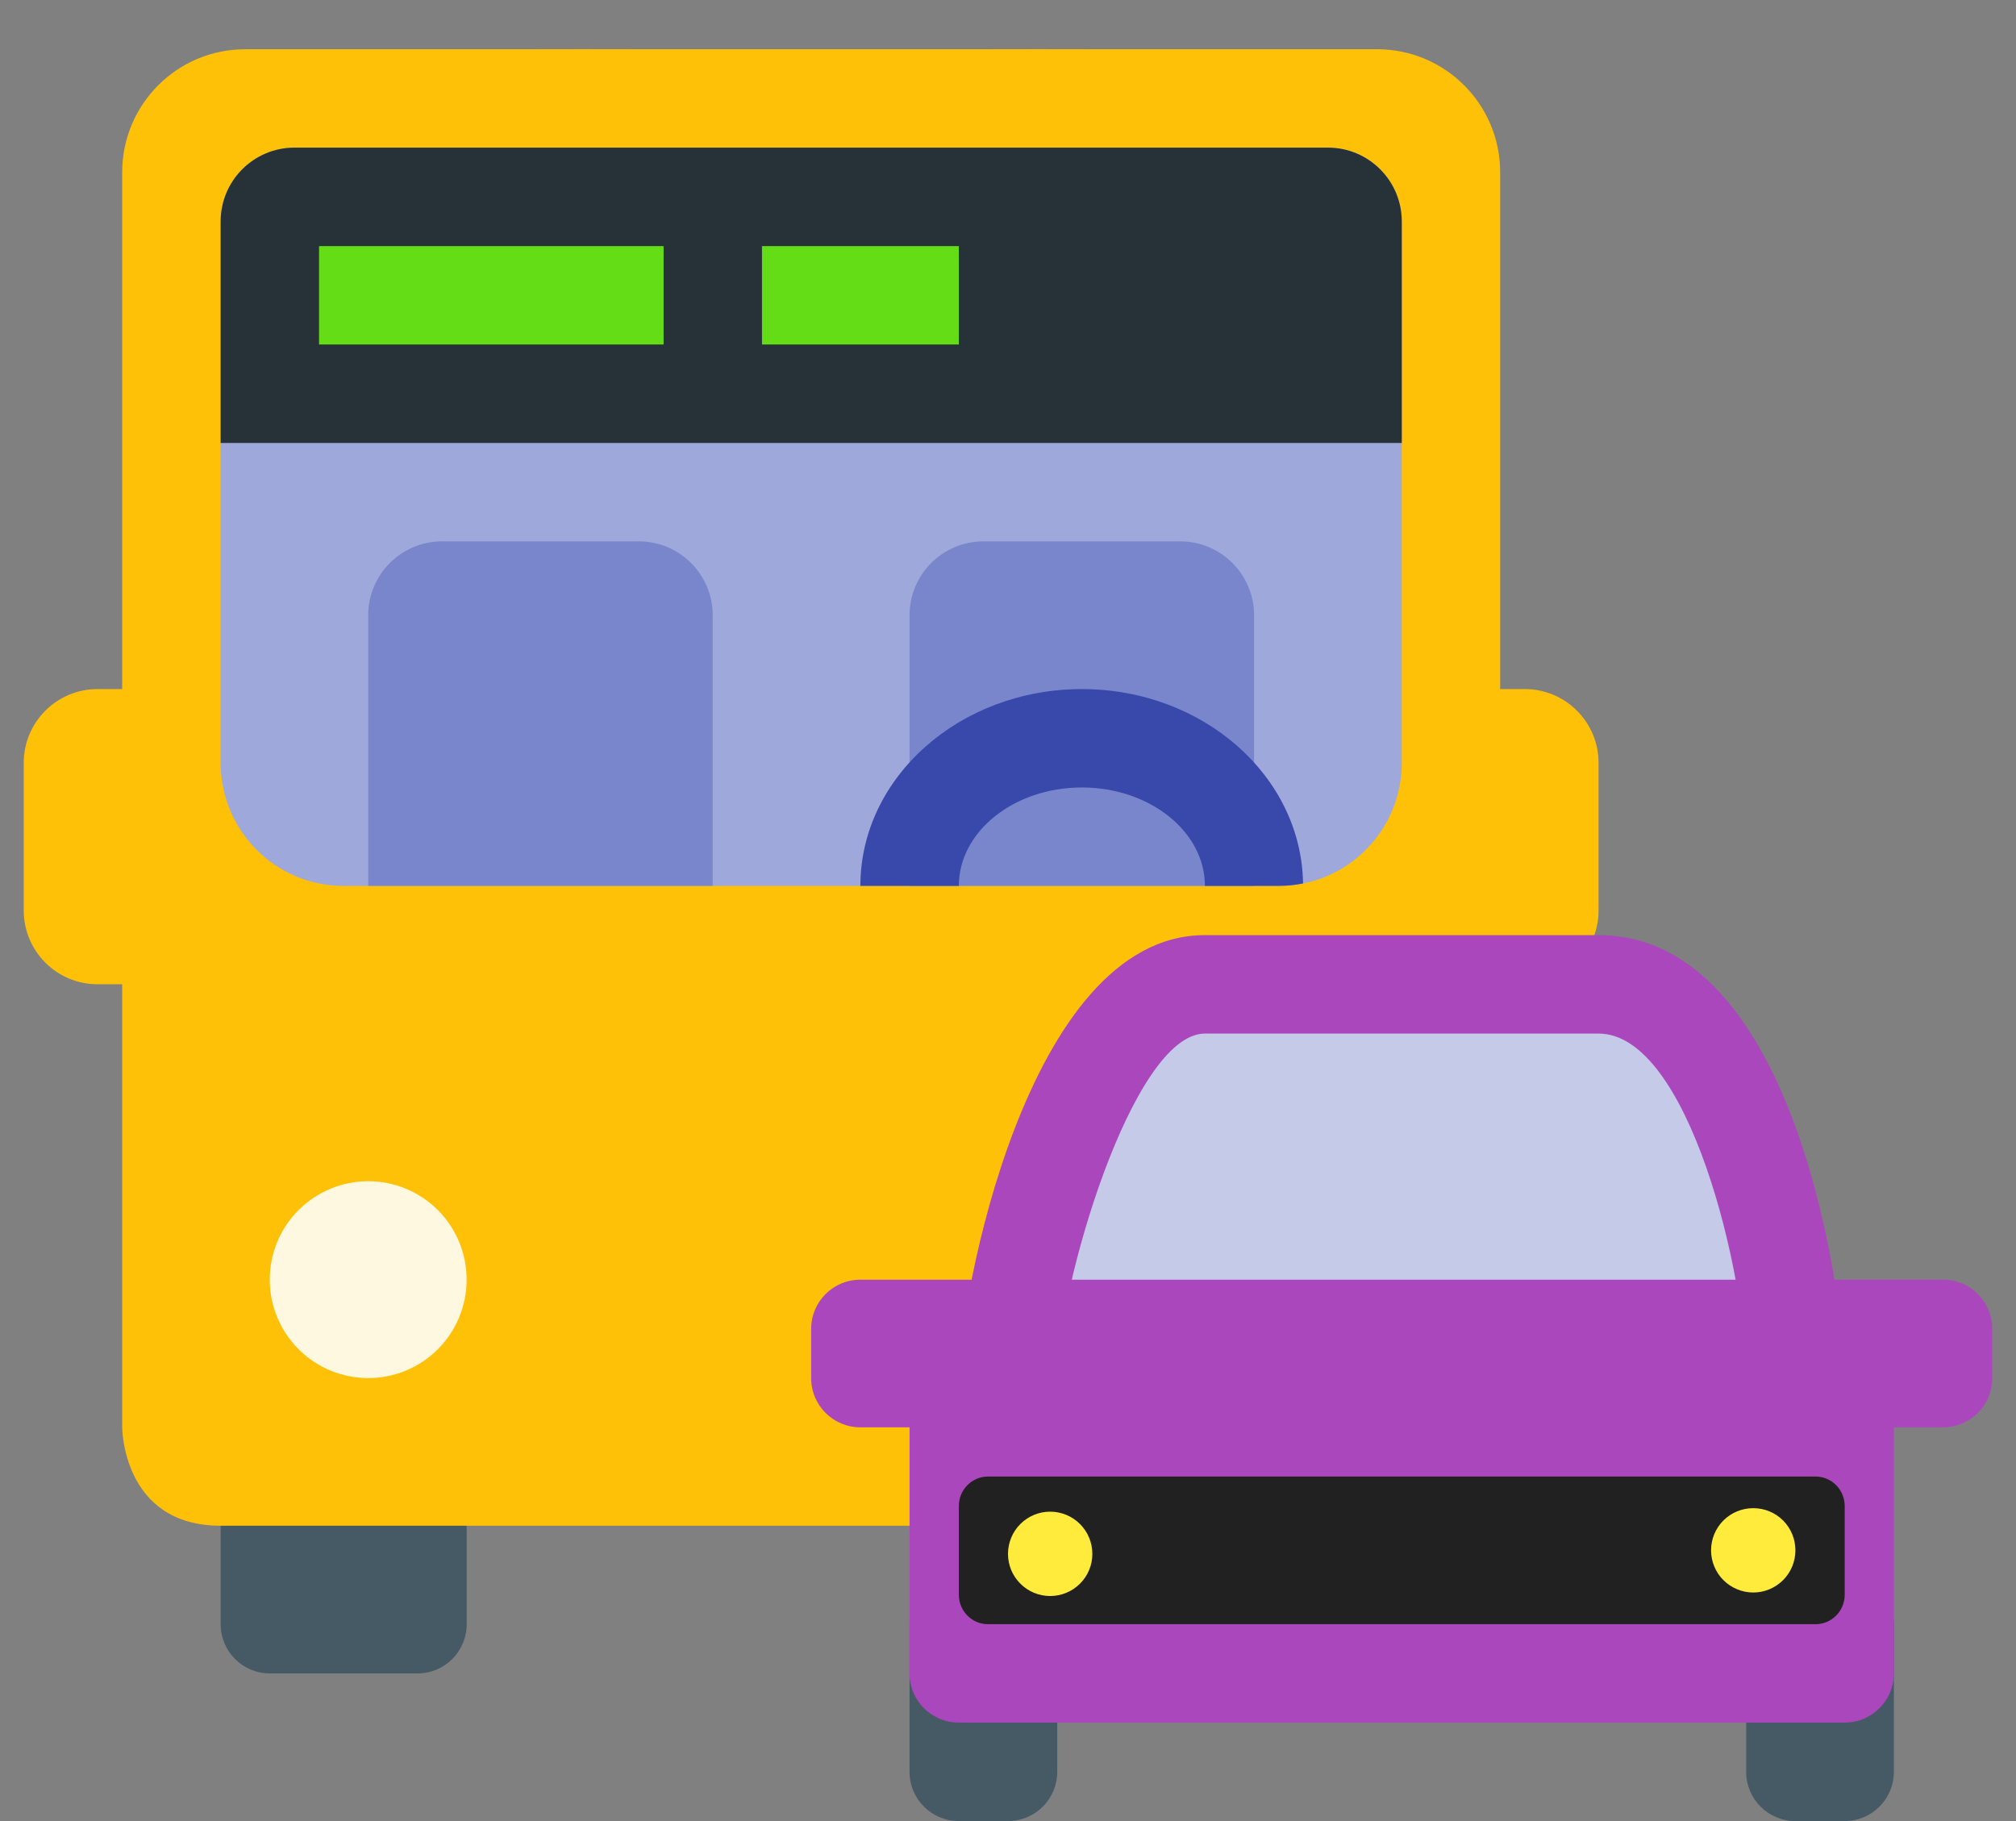 <svg width="31" height="28" viewBox="0 0 31 28" fill="none" xmlns="http://www.w3.org/2000/svg">
<rect x="0" y="0" width="31" height="28" fill="#808080" stroke="none"/>
<g clip-path="url(#clip0_1830_65270)">
<path d="M7.176 20.433C7.176 20.014 6.838 19.676 6.42 19.676H4.149C3.731 19.676 3.393 20.014 3.393 20.433V24.973C3.393 25.392 3.731 25.73 4.149 25.73H6.42C6.838 25.73 7.176 25.392 7.176 24.973V20.433ZM21.555 20.433C21.555 20.014 21.216 19.676 20.798 19.676H18.528C18.109 19.676 17.771 20.014 17.771 20.433V24.973C17.771 25.392 18.109 25.73 18.528 25.73H20.798C21.216 25.73 21.555 25.392 21.555 24.973V20.433Z" fill="#455A64"/>
<path d="M21.176 0.757H16.819C16.272 0.754 15.706 0.757 15.122 0.757H9.825C9.241 0.757 8.675 0.754 8.127 0.757H3.771C2.726 0.757 1.879 1.604 1.879 2.649V4.919V12.486V13.619V21.946C1.879 21.946 1.879 23.459 3.392 23.459C4.906 23.459 20.04 23.459 21.555 23.459C23.068 23.459 23.068 21.946 23.068 21.946V14.378V12.486V4.919V2.649C23.068 1.604 22.221 0.757 21.176 0.757Z" fill="#FFC107"/>
<path d="M3.392 13.999C3.392 14.626 2.884 15.134 2.257 15.134H1.5C0.874 15.134 0.365 14.626 0.365 13.999V11.73C0.365 11.102 0.874 10.595 1.5 10.595H2.257C2.884 10.595 3.392 11.102 3.392 11.73V13.999ZM24.581 13.999C24.581 14.626 24.073 15.134 23.446 15.134H22.69C22.063 15.134 21.554 14.626 21.554 13.999V11.73C21.554 11.102 22.063 10.595 22.69 10.595H23.446C24.073 10.595 24.581 11.102 24.581 11.73V13.999Z" fill="#FFC107"/>
<path d="M5.662 18.162C5.261 18.162 4.876 18.322 4.592 18.605C4.308 18.889 4.148 19.274 4.148 19.676C4.148 20.077 4.308 20.462 4.592 20.746C4.876 21.03 5.261 21.189 5.662 21.189C6.063 21.189 6.448 21.03 6.732 20.746C7.016 20.462 7.175 20.077 7.175 19.676C7.175 19.274 7.016 18.889 6.732 18.605C6.448 18.322 6.063 18.162 5.662 18.162ZM19.284 18.162C18.882 18.162 18.497 18.322 18.213 18.605C17.93 18.889 17.77 19.274 17.77 19.676C17.77 20.077 17.93 20.462 18.213 20.746C18.497 21.03 18.882 21.189 19.284 21.189C19.685 21.189 20.07 21.03 20.354 20.746C20.638 20.462 20.797 20.077 20.797 19.676C20.797 19.274 20.638 18.889 20.354 18.605C20.07 18.322 19.685 18.162 19.284 18.162Z" fill="#FFF8E1"/>
<path d="M20.42 2.27H4.528C3.901 2.27 3.393 2.779 3.393 3.405V6.432V7.189V11.73C3.393 12.775 4.239 13.622 5.284 13.622H19.663C20.708 13.622 21.555 12.775 21.555 11.73V7.189V6.432V3.405C21.555 2.779 21.046 2.27 20.42 2.27Z" fill="#9FA8DA"/>
<path d="M21.555 6.811H3.393V3.405C3.393 2.779 3.901 2.27 4.528 2.27H20.42C21.046 2.27 21.555 2.779 21.555 3.405V6.811Z" fill="#263238"/>
<path d="M4.906 3.784H10.204V5.297H4.906V3.784ZM11.717 3.784H14.744V5.297H11.717V3.784Z" fill="#64DD17"/>
<path d="M10.959 13.621H5.662V9.459C5.662 8.833 6.171 8.324 6.797 8.324H9.824C10.451 8.324 10.959 8.833 10.959 9.459V13.621ZM19.284 13.621H13.986V9.459C13.986 8.833 14.495 8.324 15.122 8.324H18.149C18.775 8.324 19.284 8.833 19.284 9.459V13.621Z" fill="#7986CB"/>
<path d="M24.581 15.135H18.527C16.587 15.135 15.5 19.936 15.5 21.189H27.608C27.608 19.936 26.851 15.135 24.581 15.135Z" fill="#C5CAE9"/>
<path d="M16.257 27.243C16.257 27.662 15.918 28 15.5 28H14.743C14.325 28 13.986 27.662 13.986 27.243V24.973C13.986 24.555 14.325 24.216 14.743 24.216H15.5C15.918 24.216 16.257 24.555 16.257 24.973V27.243ZM29.122 27.243C29.122 27.662 28.783 28 28.365 28H27.608C27.189 28 26.851 27.662 26.851 27.243V24.973C26.851 24.555 27.189 24.216 27.608 24.216H28.365C28.783 24.216 29.122 24.555 29.122 24.973V27.243Z" fill="#455A64"/>
<path d="M16.636 12.108C17.679 12.108 18.528 12.787 18.528 13.621H19.663C19.791 13.621 19.916 13.608 20.037 13.584C20.013 11.932 18.499 10.595 16.636 10.595C14.758 10.595 13.23 11.952 13.23 13.621H14.744C14.744 12.787 15.592 12.108 16.636 12.108Z" fill="#3949AB"/>
<path d="M29.122 21.189C29.122 20.771 28.783 20.432 28.365 20.432H14.743C14.325 20.432 13.986 20.771 13.986 21.189V25.73C13.986 26.148 14.325 26.486 14.743 26.486H28.365C28.783 26.486 29.122 26.148 29.122 25.73V21.189Z" fill="#AB47BC"/>
<path d="M30.635 21.189C30.635 21.608 30.297 21.946 29.878 21.946H13.229C12.811 21.946 12.473 21.608 12.473 21.189V20.433C12.473 20.014 12.811 19.676 13.229 19.676H29.878C30.297 19.676 30.635 20.014 30.635 20.433V21.189Z" fill="#AB47BC"/>
<path d="M18.528 15.892H24.582C25.971 15.892 26.852 19.617 26.852 21.189H28.366C28.366 20.131 27.668 14.378 24.582 14.378H18.528C15.775 14.378 14.744 20.034 14.744 21.189H16.258C16.258 19.826 17.412 15.892 18.528 15.892Z" fill="#AB47BC"/>
<path d="M28.366 24.52C28.366 24.77 28.165 24.973 27.919 24.973H15.191C14.945 24.973 14.744 24.77 14.744 24.52V23.157C14.744 22.906 14.945 22.703 15.191 22.703H27.919C28.165 22.703 28.366 22.906 28.366 23.157V24.52Z" fill="#212121"/>
<path d="M16.148 23.243C15.976 23.243 15.812 23.311 15.69 23.433C15.568 23.555 15.5 23.72 15.5 23.892C15.5 24.064 15.568 24.229 15.69 24.35C15.812 24.472 15.976 24.54 16.148 24.54C16.32 24.54 16.485 24.472 16.607 24.35C16.729 24.229 16.797 24.064 16.797 23.892C16.797 23.72 16.729 23.555 16.607 23.433C16.485 23.311 16.32 23.243 16.148 23.243ZM26.96 23.189C26.788 23.189 26.623 23.257 26.501 23.378C26.379 23.5 26.311 23.665 26.311 23.837C26.311 24.009 26.379 24.174 26.501 24.296C26.623 24.417 26.788 24.486 26.96 24.486C27.132 24.486 27.297 24.417 27.418 24.296C27.54 24.174 27.608 24.009 27.608 23.837C27.608 23.665 27.54 23.5 27.418 23.378C27.297 23.257 27.132 23.189 26.96 23.189Z" fill="#FFEB3B"/>
</g>
<defs>
<clipPath id="clip0_1830_65270">
<rect width="31" height="28" fill="white"/>
</clipPath>
</defs>
</svg>
